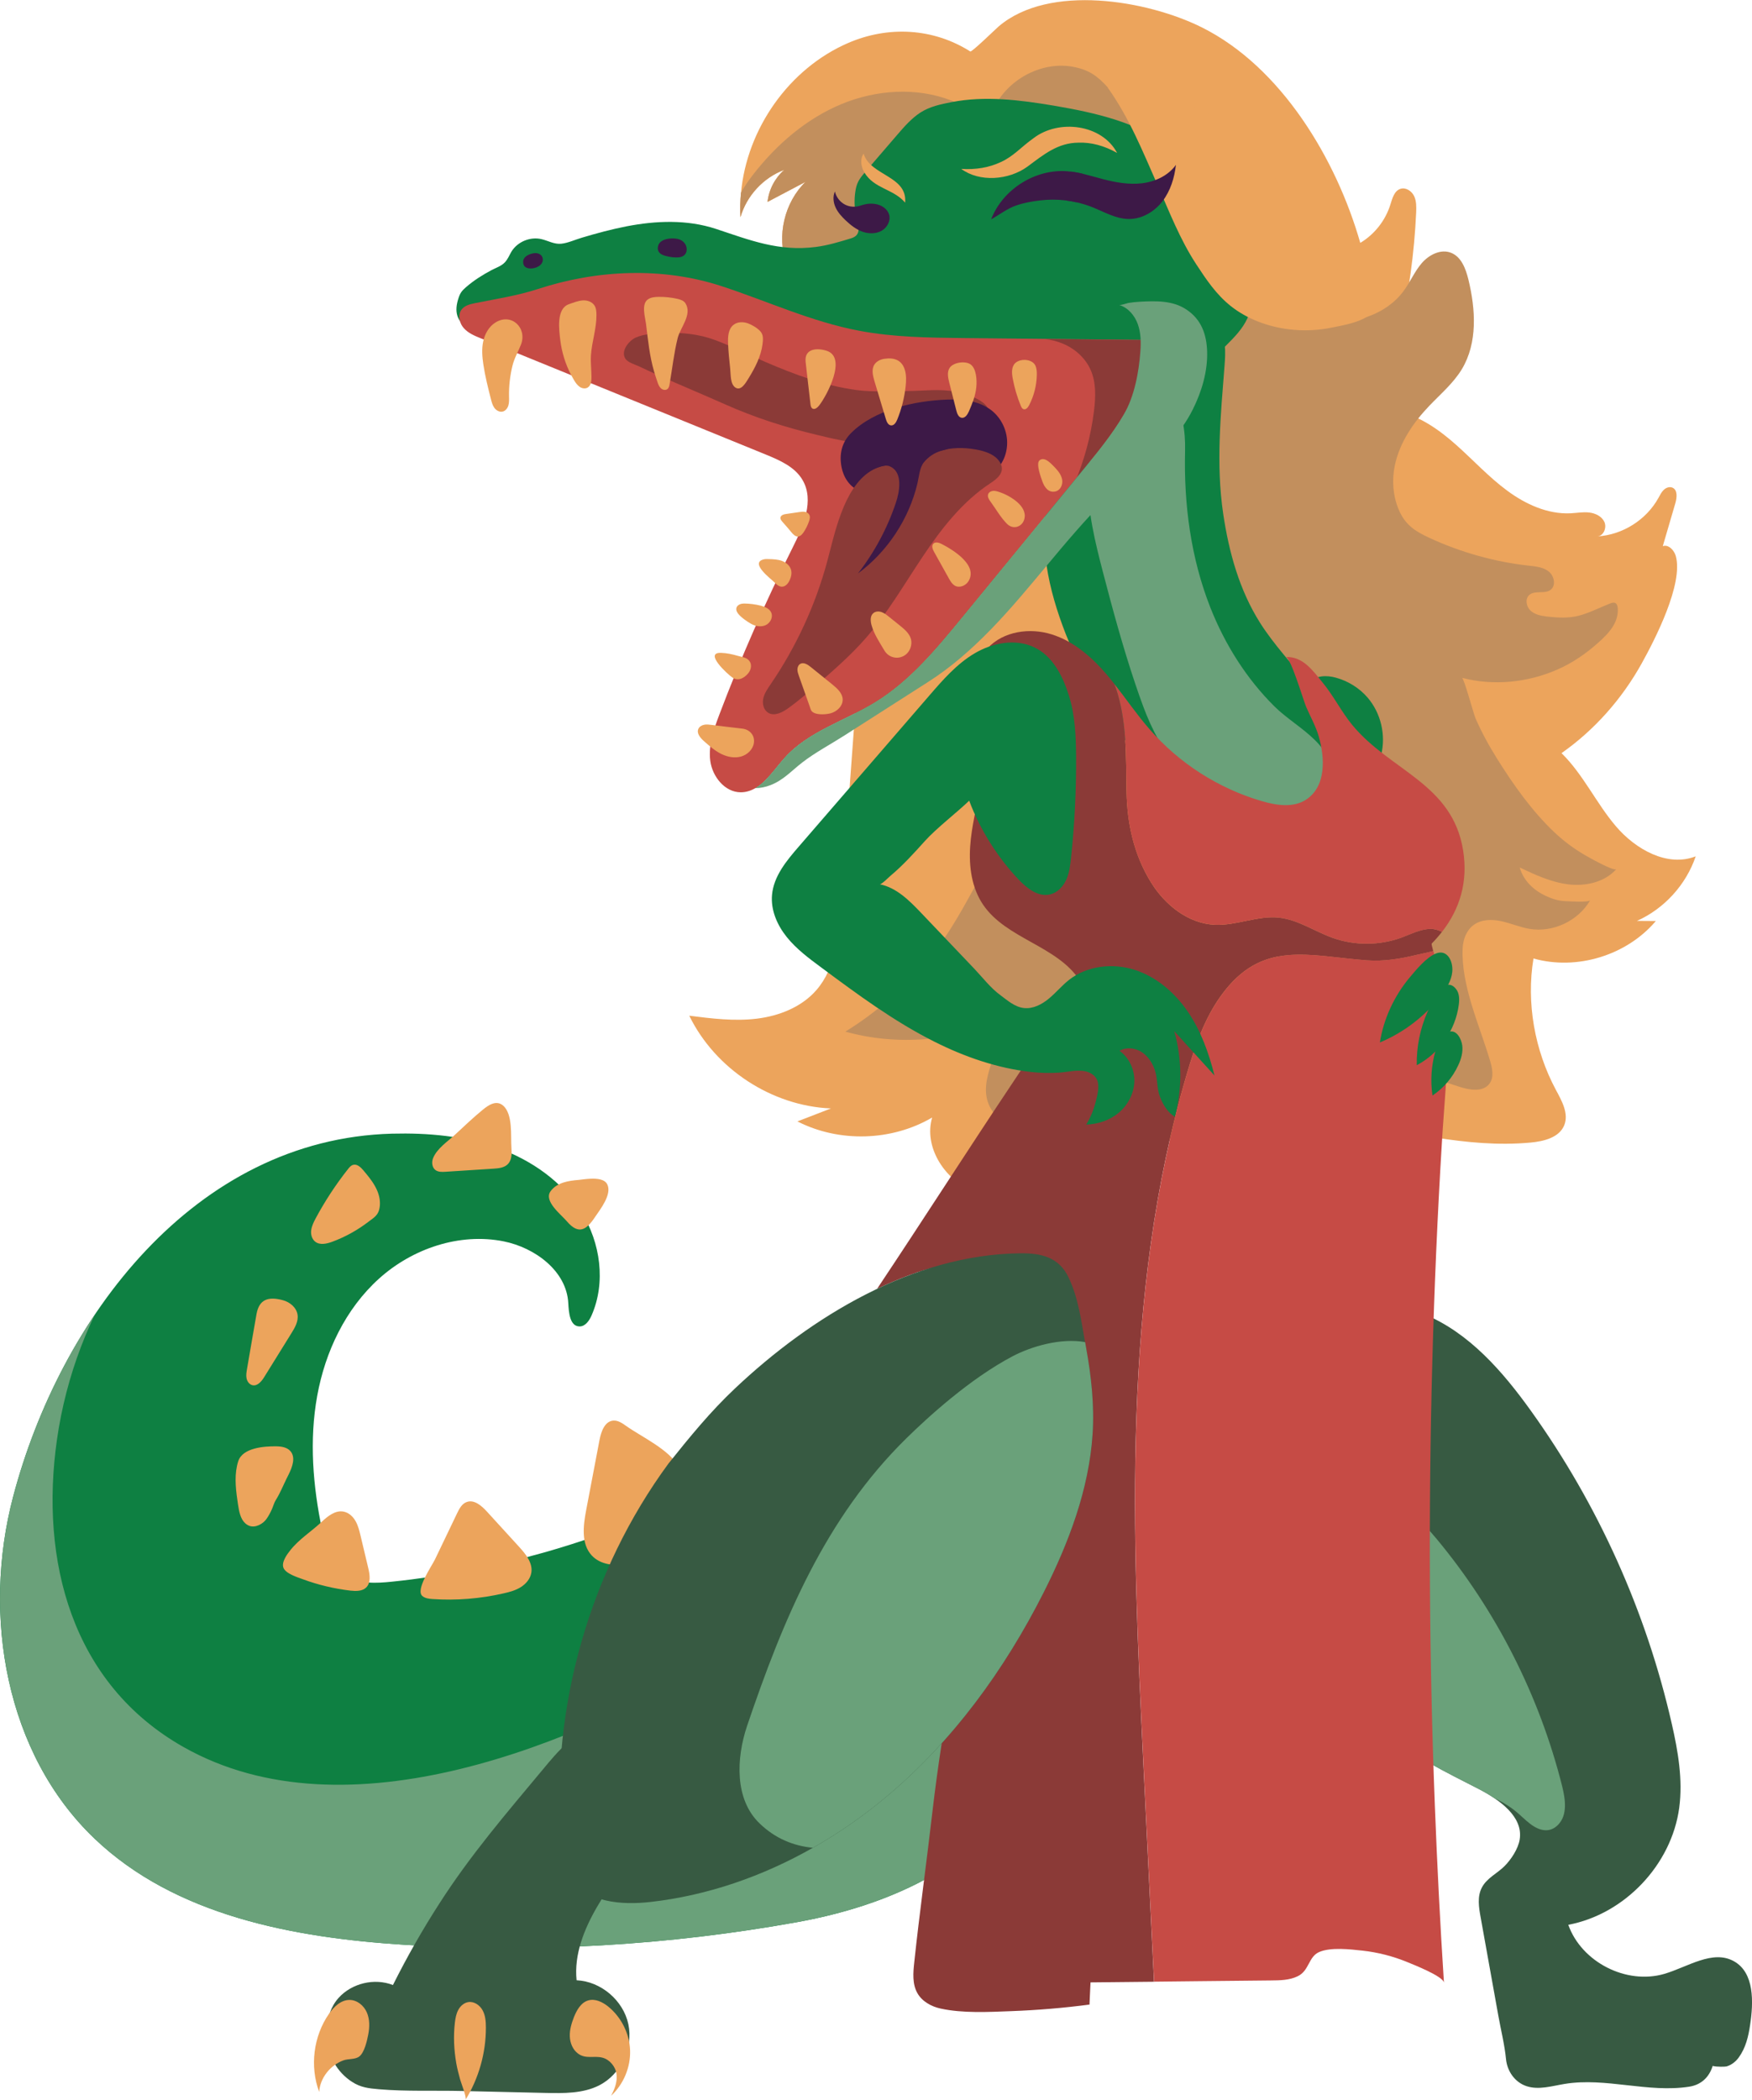 <?xml version="1.0" encoding="utf-8"?>
<!-- Generator: Adobe Illustrator 27.0.1, SVG Export Plug-In . SVG Version: 6.00 Build 0)  -->
<svg version="1.1" id="Layer_1" xmlns="http://www.w3.org/2000/svg" xmlns:xlink="http://www.w3.org/1999/xlink" x="0px" y="0px"
	 viewBox="0 0 271.8 325.59" style="enable-background:new 0 0 271.8 325.59;" xml:space="preserve">
<style type="text/css">
	.st0{fill:#0A2B17;}
	.st1{fill:#0E8042;}
	.st2{fill:#FFFFFF;}
	.st3{fill:#1A3826;}
	.st4{fill:#3D1947;}
	.st5{fill:#ECA45C;}
	.st6{fill:#D53D3D;}
	.st7{clip-path:url(#SVGID_00000130639748379125831310000016351951831956522911_);}
	.st8{fill:#802420;}
	.st9{fill:#8C5443;}
	.st10{fill:#3C1948;}
	.st11{fill:none;stroke:#3C1948;stroke-linecap:round;stroke-linejoin:round;stroke-miterlimit:10;}
	.st12{clip-path:url(#SVGID_00000017481128131304176140000000599238429831060898_);}
	.st13{fill:#802421;}
	.st14{opacity:0.29;fill:#92C9E0;}
	.st15{clip-path:url(#SVGID_00000036969373627936807710000017088397459281781142_);fill:#FFFFFF;}
	.st16{clip-path:url(#SVGID_00000036969373627936807710000017088397459281781142_);fill:#D9807E;}
	.st17{opacity:0.29;fill:#92C9E0;stroke:#FFFFFF;stroke-width:5;stroke-miterlimit:10;}
	.st18{opacity:0.29;fill:#92C9E0;stroke:#FFFFFF;stroke-miterlimit:10;}
	.st19{opacity:0.29;fill:#92C9E0;stroke:#FFFFFF;stroke-width:3;stroke-miterlimit:10;}
	.st20{fill:#934F3E;}
	.st21{clip-path:url(#SVGID_00000054947445108108124160000010603933106284737926_);fill:#41164A;}
	.st22{clip-path:url(#SVGID_00000127043482734625050050000017962440379182953141_);fill:#41164A;}
	.st23{clip-path:url(#SVGID_00000029733981782424568240000006079549835989998503_);fill:#FFFFFF;}
	.st24{clip-path:url(#SVGID_00000029733981782424568240000006079549835989998503_);fill:#41164A;}
	.st25{fill:#41164A;}
	.st26{clip-path:url(#SVGID_00000092438735127567701380000008069288338076249775_);fill:#FFFFFF;}
	.st27{clip-path:url(#SVGID_00000092438735127567701380000008069288338076249775_);fill:#E47D7A;}
	.st28{fill:none;}
	.st29{fill:#E09F9E;}
	.st30{fill:#CB8080;}
	.st31{clip-path:url(#SVGID_00000103230383178686032170000013517925961303316874_);fill:#E09F9E;}
	.st32{fill:#3C1947;}
	.st33{fill:#EAC5B1;}
	.st34{clip-path:url(#SVGID_00000049187666985540654900000008719049123934119072_);fill:#CB8080;}
	.st35{fill:#0B8043;}
	.st36{fill:#DBDBDA;}
	.st37{clip-path:url(#SVGID_00000037668316516090060630000002135239070522850981_);fill:#C2C1C1;}
	.st38{clip-path:url(#SVGID_00000088123412278849093130000007422088836480417967_);fill:#C2C1C1;}
	.st39{clip-path:url(#SVGID_00000074419269542692537690000006613255955418184368_);}
	.st40{fill:#C2C1C1;}
	.st41{clip-path:url(#SVGID_00000146497291227808826880000001194643639493491370_);fill:#C2C1C1;}
	.st42{clip-path:url(#SVGID_00000096025002703978837220000016648145180643105434_);fill:#C2C1C1;}
	.st43{clip-path:url(#SVGID_00000152952333914793414290000017712205490086931600_);fill:#0B8043;}
	.st44{clip-path:url(#SVGID_00000104690605328088555880000011195515557490287798_);fill:#0B8043;}
	.st45{fill:#A55933;}
	.st46{fill:#803C26;}
	.st47{fill:#C64B45;}
	.st48{fill:#8B3A37;}
	.st49{clip-path:url(#SVGID_00000177461189389845061490000010429953889625722281_);}
	.st50{clip-path:url(#SVGID_00000092415170394045763720000017225932516115836824_);}
	.st51{clip-path:url(#SVGID_00000159439146549672904790000008081470317989112713_);}
	.st52{clip-path:url(#SVGID_00000108267866158551883100000016734250139373880469_);}
	.st53{clip-path:url(#SVGID_00000126313358797387333600000005422371955279110530_);}
	.st54{clip-path:url(#SVGID_00000096031853338966570090000013294919254228743081_);}
	.st55{clip-path:url(#SVGID_00000151515267412141398320000017677837110942130353_);fill:#41164A;}
	.st56{clip-path:url(#SVGID_00000129912487762174288770000017426179519418288259_);fill:#41164A;}
	.st57{clip-path:url(#SVGID_00000026159769300283683030000006443079760501798828_);fill:#FFFFFF;}
	.st58{clip-path:url(#SVGID_00000026159769300283683030000006443079760501798828_);fill:#41164A;}
	.st59{clip-path:url(#SVGID_00000131363089699398757170000012250759493809514627_);fill:#FFFFFF;}
	.st60{clip-path:url(#SVGID_00000131363089699398757170000012250759493809514627_);fill:#E47D7A;}
	.st61{fill:#C28F5D;}
	.st62{fill:#375A42;}
	.st63{clip-path:url(#SVGID_00000023260210282687061880000001255327111227380122_);fill:#6AA17A;}
	.st64{clip-path:url(#SVGID_00000170239041577046883370000000436507094542223240_);fill:#6AA17A;}
	.st65{fill:#6AA17A;}
	.st66{clip-path:url(#SVGID_00000083788011151857136390000009693999933535216532_);fill:#3D1947;}
	.st67{clip-path:url(#SVGID_00000081636905178669335650000014989386159666237061_);fill:#8B3A37;}
	.st68{clip-path:url(#SVGID_00000100375432339041181270000016563194903725066393_);}
	.st69{clip-path:url(#SVGID_00000086649839661979838120000015378584977828716197_);fill:#FFFFFF;}
	.st70{clip-path:url(#SVGID_00000086649839661979838120000015378584977828716197_);fill:#D9807E;}
	.st71{clip-path:url(#SVGID_00000165196411452836018970000000981497928985537679_);fill:#41164A;}
	.st72{clip-path:url(#SVGID_00000000185411702327293120000007018758629261599625_);fill:#41164A;}
	.st73{clip-path:url(#SVGID_00000132081830783859557690000008783670420262790582_);fill:#FFFFFF;}
	.st74{clip-path:url(#SVGID_00000132081830783859557690000008783670420262790582_);fill:#41164A;}
	.st75{clip-path:url(#SVGID_00000161628088442371068860000001282176182960467870_);fill:#FFFFFF;}
	.st76{clip-path:url(#SVGID_00000161628088442371068860000001282176182960467870_);fill:#E47D7A;}
	.st77{fill:#D2687C;}
	.st78{clip-path:url(#SVGID_00000023989013656379331810000004404879129441826481_);fill:#C64B45;}
	.st79{fill:#D1544C;}
	.st80{clip-path:url(#SVGID_00000117654052303027483840000010140516537734759593_);}
	.st81{clip-path:url(#SVGID_00000137116948274327312900000015697541939234127030_);}
	.st82{fill:#DADAD9;}
	.st83{clip-path:url(#SVGID_00000075142136240228130090000008649592926210064768_);fill:#0E8042;}
	.st84{clip-path:url(#SVGID_00000075142136240228130090000008649592926210064768_);fill:#1A3826;}
	.st85{clip-path:url(#SVGID_00000003084651809935589480000001386683599844775341_);fill:#0E8042;}
	.st86{clip-path:url(#SVGID_00000003084651809935589480000001386683599844775341_);fill:#1A3826;}
	.st87{fill:none;stroke:#0E8042;stroke-linecap:round;stroke-linejoin:round;stroke-miterlimit:10;}
	.st88{clip-path:url(#SVGID_00000158009021323475228950000004442926306855365022_);}
	.st89{clip-path:url(#SVGID_00000107551675380655904700000015598823964061221253_);fill:#0E8042;}
	.st90{clip-path:url(#SVGID_00000116951008575305094190000006816023559006376834_);fill:#0E8042;}
	.st91{clip-path:url(#SVGID_00000116951008575305094190000006816023559006376834_);fill:#1A3826;}
	.st92{clip-path:url(#SVGID_00000109746556026810001020000003046346790885750972_);fill:#0E8042;}
	.st93{clip-path:url(#SVGID_00000109746556026810001020000003046346790885750972_);fill:#1A3826;}
	.st94{clip-path:url(#SVGID_00000150075695112110137960000002971713356917403832_);fill:#0E8042;}
	.st95{clip-path:url(#SVGID_00000150075695112110137960000002971713356917403832_);fill:#1A3826;}
	.st96{clip-path:url(#SVGID_00000134941179230518628050000000087017888310890420_);fill:#0E8042;}
	.st97{clip-path:url(#SVGID_00000134941179230518628050000000087017888310890420_);fill:#1A3826;}
	.st98{clip-path:url(#SVGID_00000087381298402143103560000004669248193189645242_);}
	.st99{clip-path:url(#SVGID_00000175290944696000866830000012542637305535632056_);fill:#0E8042;}
	.st100{clip-path:url(#SVGID_00000175290944696000866830000012542637305535632056_);fill:#1A3826;}
	.st101{clip-path:url(#SVGID_00000078038526941132365960000010592378013408955277_);}
	.st102{clip-path:url(#SVGID_00000091701820635663944870000015798949753704131515_);fill:#FFFFFF;}
	.st103{clip-path:url(#SVGID_00000091701820635663944870000015798949753704131515_);fill:#D9807E;}
	.st104{clip-path:url(#SVGID_00000071560913346772495280000017566799919748485549_);fill:#41164A;}
	.st105{clip-path:url(#SVGID_00000095339987638865891000000017273457460493498247_);fill:#41164A;}
	.st106{clip-path:url(#SVGID_00000074420317731650846080000010027841568500271508_);fill:#FFFFFF;}
	.st107{clip-path:url(#SVGID_00000074420317731650846080000010027841568500271508_);fill:#41164A;}
	.st108{clip-path:url(#SVGID_00000057829844638467569520000004229875597816247709_);fill:#FFFFFF;}
	.st109{clip-path:url(#SVGID_00000057829844638467569520000004229875597816247709_);fill:#E47D7A;}
	.st110{clip-path:url(#SVGID_00000054267486444238210160000006207136662931828642_);fill:#E09F9E;}
	.st111{clip-path:url(#SVGID_00000158741733683621258360000012833113931099103637_);fill:#CB8080;}
	.st112{clip-path:url(#SVGID_00000107585828647808650230000011854060303289235866_);fill:#C2C1C1;}
	.st113{clip-path:url(#SVGID_00000106138280081243108970000011791492694595623064_);fill:#C2C1C1;}
	.st114{clip-path:url(#SVGID_00000070108561818442122550000018426183844220400570_);}
	.st115{clip-path:url(#SVGID_00000137828107449274359190000010444461809657367694_);fill:#C2C1C1;}
	.st116{clip-path:url(#SVGID_00000067927173259462098440000011983785995671337867_);fill:#C2C1C1;}
	.st117{clip-path:url(#SVGID_00000133490506916508800140000015229564709811695794_);fill:#0B8043;}
	.st118{clip-path:url(#SVGID_00000133526108834540735050000001436367733560647810_);fill:#0B8043;}
	.st119{clip-path:url(#SVGID_00000030476574469330231830000012143206000858810541_);}
	.st120{clip-path:url(#SVGID_00000012471476494246323840000005959024726759022512_);}
	.st121{clip-path:url(#SVGID_00000122693320471813805810000007559835208326049435_);}
	.st122{clip-path:url(#SVGID_00000088841816919018407390000006434276834498354826_);}
	.st123{clip-path:url(#SVGID_00000063603471982045666120000018261158854505014437_);}
	.st124{clip-path:url(#SVGID_00000118371280951617396890000010565213312986202768_);}
	.st125{clip-path:url(#SVGID_00000089576582343382921420000014497091640138178196_);fill:#0E8042;}
	.st126{clip-path:url(#SVGID_00000089576582343382921420000014497091640138178196_);fill:#1A3826;}
	.st127{clip-path:url(#SVGID_00000049212843534063460430000013066208005457228217_);}
	.st128{clip-path:url(#SVGID_00000147905517386073384150000007324643128102062228_);fill:#FFFFFF;}
	.st129{clip-path:url(#SVGID_00000147905517386073384150000007324643128102062228_);fill:#D9807E;}
	.st130{clip-path:url(#SVGID_00000142134702280364886310000010994945532759623555_);fill:#41164A;}
	.st131{clip-path:url(#SVGID_00000166659880105930978160000016853536256248422290_);fill:#41164A;}
	.st132{clip-path:url(#SVGID_00000047046978985984408330000004712379523257702330_);fill:#FFFFFF;}
	.st133{clip-path:url(#SVGID_00000047046978985984408330000004712379523257702330_);fill:#41164A;}
	.st134{clip-path:url(#SVGID_00000028298964139108083750000011125698375782663322_);fill:#FFFFFF;}
	.st135{clip-path:url(#SVGID_00000028298964139108083750000011125698375782663322_);fill:#E47D7A;}
	.st136{clip-path:url(#SVGID_00000170239629215320403910000001622104991553972146_);fill:#C64B45;}
	.st137{clip-path:url(#SVGID_00000018916905378537035130000013804062759419860368_);}
	.st138{clip-path:url(#SVGID_00000064322156301280902690000014506944418771668627_);}
	.st139{clip-path:url(#SVGID_00000133504812769298512210000005515220313557737109_);fill:#0E8042;}
	.st140{clip-path:url(#SVGID_00000133504812769298512210000005515220313557737109_);fill:#1A3826;}
	.st141{clip-path:url(#SVGID_00000175289695690643428990000008123566297399019701_);fill:#0E8042;}
	.st142{clip-path:url(#SVGID_00000175289695690643428990000008123566297399019701_);fill:#1A3826;}
	.st143{clip-path:url(#SVGID_00000160879031174088937030000009742265599965825929_);fill:#0E8042;}
	.st144{clip-path:url(#SVGID_00000160879031174088937030000009742265599965825929_);fill:#1A3826;}
	.st145{clip-path:url(#SVGID_00000036211952312503295670000005803144143981212598_);}
	.st146{clip-path:url(#SVGID_00000168800067292905359500000014956972747543566505_);}
	.st147{clip-path:url(#SVGID_00000119828761258758565540000016652630646192993722_);}
	.st148{clip-path:url(#SVGID_00000011720520439894119440000011897834240959315108_);}
	.st149{clip-path:url(#SVGID_00000042729648177570820350000009278685596012388274_);}
	.st150{clip-path:url(#SVGID_00000157297075398362236990000015522554573760641178_);}
	.st151{clip-path:url(#SVGID_00000122683011569792489510000010288074637765254324_);fill:#FFFFFF;}
	.st152{clip-path:url(#SVGID_00000122683011569792489510000010288074637765254324_);fill:#8B3A37;}
	.st153{fill:#DF9E9E;}
	.st154{fill:#C98080;}
	.st155{fill:#DFD5E2;}
	.st156{clip-path:url(#SVGID_00000005974779913300335040000005586175694458506372_);fill:#DF9E9E;}
	.st157{fill:#E9C4B0;}
	.st158{clip-path:url(#SVGID_00000132808031645920706850000015632792450799068087_);fill:#C98080;}
	.st159{clip-path:url(#SVGID_00000043435367359087918660000001767481682212731521_);fill:#C1C0C0;}
	.st160{clip-path:url(#SVGID_00000133520294120772088460000017939463744707282106_);fill:#C1C0C0;}
	.st161{clip-path:url(#SVGID_00000097493765616715477720000015038824521706535096_);}
	.st162{fill:#C1C0C0;}
	.st163{clip-path:url(#SVGID_00000047741282498217053050000007686637277178468754_);fill:#C1C0C0;}
	.st164{clip-path:url(#SVGID_00000052073104005558924750000018114920077791436986_);fill:#C1C0C0;}
	.st165{clip-path:url(#SVGID_00000137822113157401053410000006368400613253627820_);fill:#0E8042;}
	.st166{clip-path:url(#SVGID_00000017488536993679166010000007785525983367314336_);fill:#0E8042;}
	.st167{fill:#7F2420;}
	.st168{clip-path:url(#SVGID_00000078726760607810900700000012840752481189617034_);fill:#FFFFFF;}
	.st169{clip-path:url(#SVGID_00000078726760607810900700000012840752481189617034_);fill:#D8807E;}
	.st170{fill:#7F2421;}
	.st171{clip-path:url(#SVGID_00000084508361423707454250000007844555782717575602_);fill:#ECA45C;}
	.st172{clip-path:url(#SVGID_00000164489552063775178010000017224605383134067855_);fill:#0E8042;}
	.st173{clip-path:url(#SVGID_00000164489552063775178010000017224605383134067855_);fill:#1A3826;}
	.st174{clip-path:url(#SVGID_00000146471219369355531040000015394272068821055934_);fill:#0E8042;}
	.st175{clip-path:url(#SVGID_00000146471219369355531040000015394272068821055934_);fill:#1A3826;}
	.st176{clip-path:url(#SVGID_00000089574693595017820590000013237184838420864676_);fill:#0E8042;}
	.st177{clip-path:url(#SVGID_00000089574693595017820590000013237184838420864676_);fill:#1A3826;}
	.st178{clip-path:url(#SVGID_00000015336687573500923730000004066207392814080952_);fill:#0E8042;}
	.st179{clip-path:url(#SVGID_00000015336687573500923730000004066207392814080952_);fill:#1A3826;}
	.st180{clip-path:url(#SVGID_00000024713080959158456240000003577214994891106208_);fill:#0E8042;}
	.st181{clip-path:url(#SVGID_00000024713080959158456240000003577214994891106208_);fill:#1A3826;}
	.st182{clip-path:url(#SVGID_00000086662437159930947480000005797808415950935966_);fill:#0E8042;}
	.st183{clip-path:url(#SVGID_00000086662437159930947480000005797808415950935966_);fill:#1A3826;}
	.st184{clip-path:url(#SVGID_00000137125261550572415970000018095776546067319711_);fill:#0E8042;}
	.st185{clip-path:url(#SVGID_00000137125261550572415970000018095776546067319711_);fill:#1A3826;}
	.st186{clip-path:url(#SVGID_00000150066769494083376050000014138813143403810206_);fill:#0E8042;}
	.st187{clip-path:url(#SVGID_00000150066769494083376050000014138813143403810206_);fill:#1A3826;}
	.st188{clip-path:url(#SVGID_00000103958152365355691320000008479734910467248522_);fill:#0E8042;}
	.st189{clip-path:url(#SVGID_00000103958152365355691320000008479734910467248522_);fill:#1A3826;}
	.st190{clip-path:url(#SVGID_00000173844607759064348370000016423773830241478546_);fill:#0E8042;}
	.st191{clip-path:url(#SVGID_00000173844607759064348370000016423773830241478546_);fill:#1A3826;}
	.st192{clip-path:url(#SVGID_00000057133645823460844090000018306899193997848970_);fill:#0E8042;}
	.st193{clip-path:url(#SVGID_00000057133645823460844090000018306899193997848970_);fill:#1A3826;}
	.st194{clip-path:url(#SVGID_00000049938191991858962410000015143945839100619659_);fill:#0E8042;}
	.st195{clip-path:url(#SVGID_00000049938191991858962410000015143945839100619659_);fill:#1A3826;}
	.st196{clip-path:url(#SVGID_00000129204331261307962180000001573502864630825406_);fill:#0E8042;}
	.st197{clip-path:url(#SVGID_00000129204331261307962180000001573502864630825406_);fill:#1A3826;}
	.st198{clip-path:url(#SVGID_00000048499633140165235960000004489643594764606115_);}
	.st199{clip-path:url(#SVGID_00000143576744140433763710000007256725448886103965_);fill:#FFFFFF;}
	.st200{clip-path:url(#SVGID_00000143576744140433763710000007256725448886103965_);fill:#D9807E;}
	.st201{clip-path:url(#SVGID_00000057130325026266216640000016882228350158755979_);fill:#41164A;}
	.st202{clip-path:url(#SVGID_00000125569220243806153670000013495492676634077348_);fill:#41164A;}
	.st203{clip-path:url(#SVGID_00000065775758787709907080000000547411135241753776_);fill:#FFFFFF;}
	.st204{clip-path:url(#SVGID_00000065775758787709907080000000547411135241753776_);fill:#41164A;}
	.st205{clip-path:url(#SVGID_00000155139836024438184490000011316522682338109099_);fill:#FFFFFF;}
	.st206{clip-path:url(#SVGID_00000155139836024438184490000011316522682338109099_);fill:#E47D7A;}
	.st207{clip-path:url(#SVGID_00000063616621422582304950000011208738470017969060_);fill:#C64B45;}
	.st208{clip-path:url(#SVGID_00000074440361503447775440000006661768585955881091_);}
	.st209{clip-path:url(#SVGID_00000116954218266825245980000007600871843531719854_);}
	.st210{clip-path:url(#SVGID_00000117677944842878791590000011991249798489892030_);fill:#6AA17A;}
	.st211{clip-path:url(#SVGID_00000018926513397564388220000011710214736441865380_);fill:#6AA17A;}
	.st212{clip-path:url(#SVGID_00000048485589342947816800000015180337416632059025_);fill:#3D1947;}
	.st213{clip-path:url(#SVGID_00000106145313158352483740000005797597075893609883_);fill:#8B3A37;}
	.st214{clip-path:url(#SVGID_00000059300041843807132840000017238098802425773723_);}
	.st215{clip-path:url(#SVGID_00000114044895906381250380000009838586484286368903_);}
	.st216{clip-path:url(#SVGID_00000160899943563172394140000006708030681400778390_);}
	.st217{clip-path:url(#SVGID_00000011014070143249937240000006313589196481940913_);}
	.st218{clip-path:url(#SVGID_00000155139407302574158000000014863440818355227043_);}
	.st219{clip-path:url(#SVGID_00000108280368818720149390000017904130600239338384_);}
	.st220{clip-path:url(#SVGID_00000085224428385796789250000006507241115111649955_);fill:#FFFFFF;}
	.st221{clip-path:url(#SVGID_00000085224428385796789250000006507241115111649955_);fill:#8B3A37;}
	.st222{clip-path:url(#SVGID_00000166660592853564287490000013652984008449765257_);fill:#DF9E9E;}
	.st223{clip-path:url(#SVGID_00000089572144974474515400000009961930883672296888_);fill:#C98080;}
	.st224{clip-path:url(#SVGID_00000042009903942875901680000012048210091298930081_);fill:#C1C0C0;}
	.st225{clip-path:url(#SVGID_00000027568510469189272770000005259073227752595618_);fill:#C1C0C0;}
	.st226{clip-path:url(#SVGID_00000011738819241285863960000015911282361561639579_);}
	.st227{clip-path:url(#SVGID_00000119829395899598170820000010980042117471454610_);fill:#C1C0C0;}
	.st228{clip-path:url(#SVGID_00000128461014190932044050000000488257411051500195_);fill:#C1C0C0;}
	.st229{clip-path:url(#SVGID_00000033332418104529645440000005513373016892092345_);fill:#0E8042;}
	.st230{clip-path:url(#SVGID_00000003822757928551597050000004067101075550284956_);fill:#0E8042;}
	.st231{clip-path:url(#SVGID_00000085933045585252634840000001446103447138838656_);fill:#FFFFFF;}
	.st232{clip-path:url(#SVGID_00000085933045585252634840000001446103447138838656_);fill:#D8807E;}
	.st233{clip-path:url(#SVGID_00000009571836594510882170000018034626618207996296_);fill:#ECA45C;}
</style>
<g>
	<path class="st5" d="M253.95,142.79c0.98,0.01,1.95,0.01,2.93,0.02c-4.52,5.33-12.25,7.7-18.98,5.81
		c-1.14,6.86,0.18,14.22,3.47,20.36c0.92,1.71,2.04,3.69,1.3,5.5c-0.78,1.91-3.16,2.49-5.21,2.68c-10.06,0.93-19.52-1.92-29.35-3.18
		c-10.6-1.37-21.57,0.19-31.32,4.6c-4.22,1.91-8.23,4.33-12.62,5.85c-4.39,1.52-9.35,2.05-13.58,0.12
		c-4.22-1.92-7.28-6.82-5.98-11.27c-6.27,3.67-14.42,3.91-20.9,0.6c1.73-0.67,3.47-1.34,5.2-2.01c-9.18-0.38-17.95-6.12-21.98-14.38
		c3.47,0.44,6.99,0.88,10.47,0.46c3.48-0.42,6.97-1.8,9.26-4.44c2.99-3.44,3.45-8.34,3.79-12.88c1.1-15.15,2.22-30.3,3.33-45.45
		c1.22-16.66-4.41-33.33-10.01-49.26c-0.6-1.68-1.18-3.35-1.77-5.01c-1.52-4.33-0.31-9.5,2.98-12.71c-1.97,1.04-3.94,2.07-5.9,3.11
		c0.21-1.91,1.16-3.72,2.6-4.97c-3.25,1.21-5.84,4.01-6.8,7.34c-0.07-1.27-0.04-2.52,0.08-3.78c0.91-9.93,7.44-19.27,16.63-23.24
		c6.23-2.69,13.2-2.31,18.94,1.32c0.22,0.14,3.99-3.53,4.41-3.89c7.85-6.68,23.08-4.03,31.46,0.13
		c12.37,6.14,20.92,20.46,24.63,33.44c2.21-1.32,3.91-3.48,4.67-5.94c0.3-0.96,0.61-2.14,1.57-2.44c0.83-0.26,1.74,0.34,2.11,1.12
		c0.38,0.79,0.35,1.69,0.32,2.56c-0.29,6.36-1.17,12.7-2.62,18.9c1.31-1.2,1.77-2.97,2.47-4.58c0.14-0.33,0.33-0.7,0.68-0.77
		c0.31-0.06,0.63,0.18,0.76,0.46c0.14,0.29,0.13,0.63,0.13,0.95c-0.09,2.87-0.78,5.51-1.71,8.2c-0.88,2.55-1.43,5.13-2.65,7.61
		c3.47,0.78,6.45,2.86,9.11,5.22c2.66,2.36,5.08,5.01,7.94,7.12c2.85,2.11,6.29,3.69,9.85,3.52c0.96-0.05,1.93-0.23,2.89-0.12
		c0.96,0.11,1.95,0.59,2.35,1.46c0.4,0.88-0.11,2.15-1.07,2.24c3.89-0.23,7.58-2.56,9.46-5.97c0.24-0.43,0.46-0.9,0.82-1.24
		c0.36-0.35,0.91-0.54,1.36-0.34c0.81,0.36,0.69,1.52,0.45,2.37c-0.65,2.24-1.31,4.47-1.96,6.7c0.87-0.33,1.77,0.63,2.02,1.53
		c1.2,4.35-3.26,13-5.32,16.7c-3.05,5.47-7.29,10.27-12.41,13.86c3.37,3.3,5.37,7.74,8.43,11.33c3.05,3.59,8,6.39,12.39,4.67
		C261.58,137.17,258.19,140.9,253.95,142.79z"/>
	<path class="st61" d="M166.43,10.35c-5.48-0.99-11.4,2.74-12.87,8.1c-0.18,0.66-0.3,1.36-0.12,2.01c0.39,1.44,1.98,2.15,3.42,2.56
		c5.24,1.51,10.85,1.71,16.19,0.6c2.57-0.54,2.93-1.41,2.46-3.96c-0.39-2.1-2.24-4.5-3.65-6.1
		C170.22,11.73,168.86,10.8,166.43,10.35z"/>
	<path class="st61" d="M151.3,23.63l-2.63,3.74c-3.62,7.73-10.52,13.87-18.37,17.19c-2.05,0.87-4.27,1.55-6.5,1.36
		c-0.01,0-0.02,0-0.04-0.01c-0.6-1.68-1.18-3.35-1.77-5.01c-1.52-4.33-0.31-9.5,2.98-12.71c-1.97,1.04-3.94,2.07-5.9,3.11
		c0.21-1.91,1.16-3.72,2.6-4.97c-3.25,1.21-5.84,4.01-6.8,7.34c-0.07-1.27-0.04-2.52,0.08-3.78c0.57-1.04,1.27-2.02,1.99-2.95
		c3.61-4.61,8.18-8.54,13.58-10.79c5.4-2.24,11.66-2.67,17.1-0.55c1.68,0.65,3.35,1.6,4.26,3.15
		C152.81,20.29,152.72,22.52,151.3,23.63z"/>
	<path class="st61" d="M207.83,49.88c0.73-0.02,1.46-0.09,2.18-0.22c3.01-0.52,5.9-2.06,7.72-4.51c1.03-1.39,1.7-3.02,2.82-4.33
		c1.13-1.31,2.96-2.26,4.57-1.62c1.59,0.63,2.27,2.47,2.68,4.13c1.13,4.64,1.45,9.82-1.01,13.91c-1.31,2.17-3.29,3.84-5.04,5.67
		c-2.5,2.61-4.62,5.72-5.36,9.25c-0.47,2.23-0.31,4.64,0.56,6.76c0.99,2.4,2.49,3.41,4.76,4.46c4.88,2.26,10.13,3.74,15.47,4.33
		c1.09,0.12,2.25,0.23,3.1,0.92c0.85,0.68,1.14,2.18,0.27,2.83c-0.92,0.69-2.42,0.03-3.29,0.78c-0.68,0.59-0.5,1.78,0.15,2.41
		c0.65,0.63,1.6,0.83,2.49,0.94c1.59,0.19,3.47,0.3,5.03-0.12c1.64-0.43,3.26-1.27,4.84-1.89c0.27-0.11,0.58-0.21,0.84-0.07
		c0.25,0.14,0.33,0.47,0.36,0.76c0.19,2.31-1.49,4.02-3.08,5.43c-1.9,1.69-3.96,3.1-6.29,4.12c-4.61,2.02-9.9,2.56-14.79,1.28
		c0.32,0.08,1.79,5.57,2.1,6.29c0.96,2.19,2.11,4.29,3.38,6.31c2.53,4.04,5.4,8.09,8.87,11.37c1.41,1.33,2.98,2.5,4.65,3.48
		c0.49,0.28,4.57,2.62,4.94,2.21c-1.78,2.02-4.72,2.68-7.39,2.37c-2.67-0.31-5.16-1.47-7.6-2.62c0.62,2.09,2.17,3.54,4.1,4.43
		c1.02,0.47,1.88,0.74,3.02,0.79c0.48,0.02,3.6,0.23,3.82-0.15c-1.84,3.21-5.8,5.07-9.45,4.44c-1.47-0.25-2.86-0.86-4.32-1.18
		c-1.46-0.32-3.11-0.31-4.31,0.58c-1.11,0.81-1.65,2.24-1.71,3.61c-0.26,5.75,2.6,11.91,4.22,17.33c0.37,1.22,0.7,2.65-0.06,3.67
		c-1.01,1.35-3.09,0.99-4.7,0.47c-9.34-3-19.05-6.84-24.92-14.69c-3.46-4.63-5.28-10.25-7.03-15.75
		c-8.02-25.19-16.14-50.98-15.32-77.4c0.08-2.7,0.55-5.69,2.8-7.46c2.7-2.11,5.74-4.92,8.93-6.23c3.13-1.29,7.22,0.92,10.15,1.85
		C203.19,49.54,205.52,49.95,207.83,49.88z"/>
	<g>
		<defs>
			<path id="SVGID_00000083787558758224285120000000511163917937165205_" d="M121.99,40.9c-1.52-4.33-0.31-9.5,2.98-12.71
				c-1.97,1.04-3.93,2.07-5.9,3.11c0.21-1.9,1.16-3.71,2.6-4.97c-3.24,1.21-5.84,4.01-6.8,7.34c-0.63-11.26,6.36-22.55,16.71-27.02
				c6.23-2.69,13.2-2.31,18.95,1.32c0.22,0.14,3.99-3.53,4.41-3.89c7.85-6.68,23.08-4.04,31.46,0.12
				c12.37,6.14,20.92,20.46,24.62,33.44c2.21-1.32,3.91-3.48,4.68-5.94c0.3-0.97,0.61-2.14,1.57-2.45c0.83-0.26,1.73,0.34,2.11,1.12
				c0.38,0.78,0.35,1.69,0.31,2.56c-0.29,6.36-1.17,12.7-2.61,18.9c1.31-1.2,1.77-2.97,2.46-4.58c0.14-0.33,0.33-0.7,0.69-0.77
				c0.31-0.06,0.63,0.17,0.76,0.46s0.13,0.62,0.12,0.94c-0.09,2.87-0.78,5.52-1.71,8.21c-0.88,2.55-1.43,5.12-2.65,7.61
				c3.47,0.78,6.46,2.86,9.11,5.22s5.08,5,7.93,7.12c2.86,2.11,6.29,3.7,9.85,3.52c0.97-0.05,1.93-0.23,2.89-0.11
				c0.96,0.11,1.95,0.59,2.35,1.47s-0.11,2.14-1.07,2.24c3.88-0.23,7.58-2.57,9.46-5.97c0.24-0.43,0.46-0.89,0.82-1.24
				c0.36-0.34,0.91-0.54,1.36-0.34c0.81,0.36,0.69,1.53,0.44,2.37c-0.65,2.23-1.31,4.46-1.96,6.69c0.87-0.33,1.78,0.63,2.02,1.53
				c1.2,4.35-3.26,13-5.32,16.7c-3.04,5.46-7.29,10.26-12.41,13.86c3.37,3.3,5.37,7.74,8.43,11.33s8,6.39,12.39,4.67
				c-1.46,4.41-4.85,8.14-9.09,10.03c0.97,0.01,1.95,0.02,2.92,0.02c-4.52,5.33-12.25,7.7-18.98,5.8
				c-1.14,6.86,0.17,14.23,3.46,20.36c0.92,1.72,2.04,3.69,1.3,5.5c-0.78,1.9-3.16,2.48-5.21,2.67
				c-10.06,0.94-19.52-1.91-29.35-3.18c-10.59-1.36-21.57,0.19-31.31,4.6c-4.23,1.91-8.23,4.34-12.62,5.85
				c-4.39,1.51-9.36,2.04-13.58,0.12c-4.22-1.92-7.28-6.82-5.98-11.28c-6.27,3.68-14.43,3.91-20.9,0.61
				c1.73-0.67,3.47-1.34,5.2-2.01c-9.18-0.39-17.95-6.12-21.98-14.38c3.48,0.44,6.99,0.88,10.47,0.46c3.48-0.42,6.97-1.79,9.26-4.44
				c2.98-3.45,3.45-8.33,3.78-12.88c1.11-15.15,2.22-30.3,3.33-45.45C135.12,76.75,128.1,58.33,121.99,40.9z"/>
		</defs>
		<clipPath id="SVGID_00000096755771441324316160000002572248378572565897_">
			<use xlink:href="#SVGID_00000083787558758224285120000000511163917937165205_"  style="overflow:visible;"/>
		</clipPath>
	</g>
	<path class="st62" d="M229.46,277.42c3.18,1.66,6.87,4.26,6.3,7.8c-0.23,1.45-1.33,3.11-2.36,4.14c-1.14,1.14-2.74,1.84-3.51,3.32
		c-0.73,1.39-0.47,3.06-0.19,4.6c0.91,5.08,1.83,10.15,2.74,15.23c0.4,2.24,0.98,4.53,1.2,6.78c0.18,1.85,1.36,3.58,3.18,4.18
		c1.9,0.63,3.96-0.03,5.93-0.35c6.38-1.04,12.93,1.43,19.32,0.43c1.84-0.29,3.08-1.45,3.63-3.22c0.6,0.18,2,0.13,2.16,0.08
		c0.78-0.24,1.43-0.75,1.9-1.41c1.07-1.49,1.47-3.19,1.74-4.98c0.55-3.6,0.68-8.13-2.49-9.91c-3.31-1.86-7.17,0.88-10.81,1.95
		c-5.9,1.72-12.84-1.82-14.9-7.61c8.75-1.65,16.02-9.32,17.21-18.14c0.58-4.35-0.18-8.77-1.16-13.05
		c-3.97-17.41-11.44-34.01-21.85-48.51c-4.39-6.12-9.57-12.08-16.52-14.96c-6.95-2.89-16.05-1.81-20.52,4.25
		c-1.71,2.31-2.61,5.12-3.26,7.92c-2.15,9.35-1.43,19.26,1.65,28.32c3.33,9.81,9.22,16.62,16.23,23.93
		C219.18,272.49,224.18,274.67,229.46,277.42z"/>
	<path class="st1" d="M101.58,234.66c-1.9,0.77-3.79,1.55-5.72,2.28c-3.78,1.43-7.63,2.7-11.52,3.8c-7.71,2.18-15.6,3.69-23.56,4.51
		c-2.42,0.25-5.05,0.39-7.08-0.94c-2.3-1.5-3.16-4.4-3.73-7.08c-1.43-6.83-2.01-13.92-0.76-20.79c1.24-6.87,4.41-13.51,9.59-18.18
		s12.5-7.15,19.34-5.78c4.87,0.98,9.75,4.59,10.02,9.56c0.08,1.49,0.24,3.6,1.73,3.63c0.91,0.02,1.54-0.9,1.9-1.74
		c2.22-5.09,1.37-11.23-1.57-15.95c-2.93-4.72-7.74-8.09-12.97-9.97c-5.23-1.88-10.87-2.37-16.42-2.23
		C30.08,176.6,9.3,204.52,2.04,232.06c-4.86,18.43-1.17,39.86,12.62,53.02c12.52,11.95,30.83,15.37,48.1,16.47
		c20.34,1.29,40.84,0.11,60.9-3.51c16.06-2.9,31.96-10.44,38.23-26.62c4.42-11.41,2.22-25.45-6.46-34.07
		c-6.55-6.51-16.05-9.5-25.28-9.41c-6,0.06-11.95,1.13-17.71,2.77C108.7,231.78,105.14,233.21,101.58,234.66z"/>
	<g>
		<defs>
			<path id="SVGID_00000111159083198592542240000016679365890274744727_" d="M101.58,234.66c-1.9,0.77-3.79,1.55-5.72,2.28
				c-3.78,1.43-7.63,2.7-11.52,3.8c-7.71,2.18-15.6,3.69-23.56,4.51c-2.42,0.25-5.05,0.39-7.08-0.94c-2.3-1.5-3.16-4.4-3.73-7.08
				c-1.43-6.83-2.01-13.92-0.76-20.79c1.24-6.87,4.41-13.51,9.59-18.18s12.5-7.15,19.34-5.78c4.87,0.98,9.75,4.59,10.02,9.56
				c0.08,1.49,0.24,3.6,1.73,3.63c0.91,0.02,1.54-0.9,1.9-1.74c2.22-5.09,1.37-11.23-1.57-15.95c-2.93-4.72-7.74-8.09-12.97-9.97
				c-5.23-1.88-10.87-2.37-16.42-2.23C30.08,176.6,9.3,204.52,2.04,232.06c-4.86,18.43-1.17,39.86,12.62,53.02
				c12.52,11.95,30.83,15.37,48.1,16.47c20.34,1.29,40.84,0.11,60.9-3.51c16.06-2.9,31.96-10.44,38.23-26.62
				c4.42-11.41,2.22-25.45-6.46-34.07c-6.55-6.51-16.05-9.5-25.28-9.41c-6,0.06-11.95,1.13-17.71,2.77
				C108.7,231.78,105.14,233.21,101.58,234.66z"/>
		</defs>
		<clipPath id="SVGID_00000046308354025151548060000012994342886488275629_">
			<use xlink:href="#SVGID_00000111159083198592542240000016679365890274744727_"  style="overflow:visible;"/>
		</clipPath>
		<path style="clip-path:url(#SVGID_00000046308354025151548060000012994342886488275629_);fill:#6AA17A;" d="M28.44,270.87
			c-17.32-9.81-22.29-28.89-19.6-47.67c1.41-9.82,5-19.34,10.58-27.55c-3.37-0.95-7.06,0.54-9.59,2.96
			c-2.53,2.42-4.11,5.65-5.54,8.84c-2.17,4.86-3.52,10.42-6.01,15.05c-2.48,4.61-5.06,8.67-6.53,13.79
			c-2.69,9.3-2.97,19.1-3.23,28.78c-0.24,9.09-0.34,18.75,4.4,26.51c3.84,6.28,10.46,10.47,17.44,12.76
			c6.99,2.3,14.41,2.89,21.75,3.39c7.19,0.49,14.51,1,21.71,0.32c10.44-0.99,19.76-2.64,30.31-2.55c10.57,0.09,21.15,0,31.7-0.59
			c12.37-0.68,25.06-1.93,36.09-7.55c11.03-5.62,20.16-16.58,20.19-28.96c0.03-12.59-10.45-24.35-22.96-25.76
			c-13.14-1.48-25.03,6.98-36.37,13.8C89.37,270.54,53.72,285.19,28.44,270.87z"/>
	</g>
	<path class="st5" d="M97.08,221.06c-0.58-0.41-1.22-0.84-1.93-0.79c-1.34,0.1-1.9,1.72-2.15,3.04c-0.69,3.61-1.37,7.22-2.06,10.83
		c-0.46,2.41-0.81,5.23,0.85,7.03c1.33,1.45,3.56,1.7,5.5,1.32c3.12-0.61,5.93-2.67,7.45-5.46c1.41-2.58,2.03-6.75,0.61-9.48
		C103.91,224.77,99.53,222.81,97.08,221.06z"/>
	<path class="st61" d="M131.15,159.96c8.02,2.23,16.83,1.52,24.4-1.95c0,4.68-4.08,9.37-2.01,13.56c0.98,1.99,3.2,3.17,5.41,3.34
		s4.41-0.53,6.4-1.51c8.96-4.44,14.27-15.25,12.3-25.05c-1.59-7.92-9.02-16.89-17.54-17.74c-4.02-0.4-6.24,2.11-8.05,5.38
		c-2.46,4.43-4.66,8.73-7.93,12.65C140.44,153.08,136.05,156.93,131.15,159.96z"/>
	<path class="st5" d="M70.91,234.65c0.34-0.71,0.74-1.48,1.48-1.75c1.15-0.44,2.31,0.56,3.14,1.47c1.66,1.82,3.33,3.64,4.99,5.46
		c1.04,1.14,2.15,2.5,1.91,4.02c-0.15,0.94-0.82,1.73-1.63,2.24s-1.74,0.76-2.67,0.97c-3.61,0.83-7.34,1.13-11.04,0.88
		c-0.56-0.04-1.17-0.11-1.59-0.49c-1.05-0.97,1.48-4.63,1.97-5.63C68.62,239.42,69.76,237.04,70.91,234.65z"/>
	<path class="st5" d="M47.01,244.88c-0.82-0.3-2.69-0.87-3.04-1.79c-0.33-0.89,0.57-2.09,1.07-2.72c1.36-1.72,3.24-2.88,4.82-4.36
		c0.96-0.9,2.14-1.87,3.43-1.63c0.8,0.15,1.46,0.75,1.86,1.46c0.41,0.71,0.6,1.51,0.79,2.3c0.4,1.67,0.79,3.33,1.19,5
		c0.25,1.03,0.43,2.28-0.33,3.02c-0.61,0.58-1.57,0.57-2.41,0.48C51.88,246.34,49.39,245.76,47.01,244.88z"/>
	<g>
		<defs>
			<path id="SVGID_00000109020438902733417730000006657572983571383977_" d="M229.46,277.42c3.18,1.66,6.87,4.26,6.3,7.8
				c-0.23,1.45-1.33,3.11-2.36,4.14c-1.14,1.14-2.74,1.84-3.51,3.32c-0.73,1.39-0.47,3.06-0.19,4.6c0.91,5.08,1.83,10.15,2.74,15.23
				c0.4,2.24,0.98,4.53,1.2,6.78c0.18,1.85,1.36,3.58,3.18,4.18c1.9,0.63,3.96-0.03,5.93-0.35c6.38-1.04,12.93,1.43,19.32,0.43
				c1.84-0.29,3.08-1.45,3.63-3.22c0.6,0.18,2,0.13,2.16,0.08c0.78-0.24,1.43-0.75,1.9-1.41c1.07-1.49,1.47-3.19,1.74-4.98
				c0.55-3.6,0.68-8.13-2.49-9.91c-3.31-1.86-7.17,0.88-10.81,1.95c-5.9,1.72-12.84-1.82-14.9-7.61
				c8.75-1.65,16.02-9.32,17.21-18.14c0.58-4.35-0.18-8.77-1.16-13.05c-3.97-17.41-11.44-34.01-21.85-48.51
				c-4.39-6.12-9.57-12.08-16.52-14.96c-6.95-2.89-16.05-1.81-20.52,4.25c-1.71,2.31-2.61,5.12-3.26,7.92
				c-2.15,9.35-1.43,19.26,1.65,28.32c3.33,9.81,9.22,16.62,16.23,23.93C219.18,272.49,224.18,274.67,229.46,277.42z"/>
		</defs>
		<clipPath id="SVGID_00000119811113616435103580000013655984904098987960_">
			<use xlink:href="#SVGID_00000109020438902733417730000006657572983571383977_"  style="overflow:visible;"/>
		</clipPath>
		<path style="clip-path:url(#SVGID_00000119811113616435103580000013655984904098987960_);fill:#6AA17A;" d="M241.74,282.92
			c1.46-1.51,1.11-3.95,0.6-5.99c-3.52-13.99-10.21-27.17-19.43-38.27c-1.15-1.38-2.36-2.75-3.89-3.68
			c-1.54-0.93-3.46-1.37-5.15-0.76c-1.77,0.63-3,2.32-3.56,4.11s-0.53,3.71-0.46,5.59c0.21,5.64,0.77,11.26,1.68,16.82
			c1.02,6.22,2.57,14.83,9.87,16.24c2.35,0.45,4.79,0.35,7.14,0.8c2.57,0.5,5,1.68,6.98,3.39c0.82,0.71,1.57,1.5,2.49,2.05
			C239.33,284.01,240.67,284.04,241.74,282.92z"/>
	</g>
	<path class="st5" d="M37.58,235.61c0.26,0.45,0.64,0.81,1.13,0.99c0.93,0.33,2.08-0.31,2.61-1.05c0.34-0.47,0.61-0.98,0.85-1.51
		c0.22-0.49,0.35-1.04,0.64-1.49c0.65-1.03,1.12-2.22,1.66-3.31c0.11-0.22,0.22-0.44,0.33-0.66c0.56-1.14,1.09-2.61,0.26-3.57
		c-0.53-0.61-1.41-0.74-2.22-0.75c-1.84-0.02-5.2,0.21-5.88,2.31c-0.61,1.89-0.43,3.99-0.15,5.92
		C36.96,233.47,37.07,234.72,37.58,235.61z"/>
	<path class="st5" d="M38.32,212.27c-0.08,0.48-0.17,0.98-0.07,1.45c0.1,0.48,0.42,0.94,0.9,1.06c0.79,0.19,1.44-0.6,1.86-1.29
		c1.4-2.25,2.8-4.5,4.19-6.75c0.55-0.88,1.12-1.86,0.96-2.89c-0.17-1.12-1.19-1.96-2.29-2.25c-2.28-0.61-3.66-0.11-4.07,2.13
		C39.29,206.57,38.82,209.42,38.32,212.27z"/>
	<path class="st5" d="M51.55,192.54c-0.87,0.32-1.92,0.56-2.65-0.01c-0.52-0.41-0.71-1.14-0.62-1.79s0.39-1.26,0.7-1.84
		c1.44-2.68,3.12-5.24,5.01-7.63c0.21-0.27,0.45-0.55,0.78-0.65c0.63-0.18,1.2,0.37,1.62,0.87c0.85,1.02,1.72,2.06,2.2,3.3
		c0.35,0.89,0.48,1.93,0.21,2.86c-0.26,0.9-0.97,1.27-1.68,1.82C55.43,190.76,53.55,191.8,51.55,192.54z"/>
	<path class="st1" d="M212.17,108.17c2.06,2.4,2.86,5.81,2.1,8.88c-0.09,0.35-0.23,0.73-0.56,0.86c-0.38,0.15-0.79-0.1-1.12-0.35
		c-2.98-2.27-5.69-4.9-8.05-7.81c-0.82-1.02-2.47-2.5-1.42-3.86c0.95-1.22,2.76-1.19,4.1-0.82
		C209.13,105.59,210.88,106.67,212.17,108.17z"/>
	<path class="st5" d="M67.19,179.57c-0.26,0.64-0.17,1.47,0.39,1.87c0.42,0.3,0.99,0.28,1.51,0.25c2.48-0.16,4.96-0.32,7.45-0.48
		c0.82-0.05,1.72-0.14,2.28-0.74c0.6-0.64,0.58-1.63,0.52-2.51c-0.13-1.82,0.26-5.23-1.31-6.55c-1.05-0.88-2.24-0.07-3.12,0.65
		c-1.5,1.23-2.91,2.57-4.33,3.89C69.41,177.03,67.81,178.06,67.19,179.57z"/>
	<path class="st5" d="M91.59,182.77c1.09-0.05,2.24,0.07,2.63,0.89c0.74,1.55-1.11,3.86-1.91,5.05c-1.3,1.95-2.51,2.84-4.37,0.66
		c-0.91-1.07-3.64-3.14-2.52-4.67c0.99-1.36,2.82-1.63,4.38-1.75C90.24,182.9,90.9,182.8,91.59,182.77z"/>
	<path class="st1" d="M172.57,111.94c5.26,7.97,12.29,15.66,21.63,17.64c3.63,0.77,7.7,0.52,10.61-1.79
		c3.16-2.51,4.25-6.99,3.55-10.97s-2.92-7.51-5.41-10.69c-2.48-3.18-5.29-6.13-7.45-9.53c-3.24-5.11-4.86-11.02-5.74-16.96
		c-1.14-7.76-0.38-15.24,0.22-23.05c0.15-1.99,0.25-4.19-0.96-5.78c-3.29-4.33-9.44-0.56-12.43,2.04
		c-3.41,2.97-6.22,7.14-8.72,10.88c-2.59,3.89-4.41,8.29-5.31,12.88c-1.48,7.54,0.01,14.64,2.8,21.76
		C167.24,103.15,169.75,107.66,172.57,111.94z"/>
	<path class="st48" d="M222.35,147.47c-0.85,0.24-1.72,0.38-2.57,0.59c-2.52,0.61-5.12,1.05-7.73,0.85
		c-9.11-0.69-16.3-3.24-22.58,5.42c-2.62,3.6-4.09,7.9-5.34,12.17c-10.15,34.53-8.48,71.26-6.74,107.2
		c0.55,11.19,1.09,22.39,1.64,33.58c-3.28,0.04-6.57,0.07-9.85,0.1c-0.06,1.15-0.11,2.3-0.16,3.44c-4.04,0.53-8.1,0.87-12.16,1.02
		c-3.5,0.13-7.5,0.35-10.93-0.4c-1.45-0.31-2.87-1.1-3.6-2.38c-0.82-1.43-0.67-3.19-0.49-4.83c0.82-7.7,1.9-15.39,2.79-23.1
		c3.33-29,11.66-55.14,9.51-84.38c-4.9-2.12-11.31-0.08-18.07,3.09c7.03-10.53,14.08-21.55,21.11-32.07
		c3.47-5.2,6.97-10.48,10.32-15.75c-3.49-5.38-11.4-6.44-14.99-11.75c-1.76-2.6-2.21-5.89-2-9.02c0.21-3.13,1.02-6.19,1.6-9.28
		c1.21-6.62,2.16-14.83,1.13-21.49c2.44-2.61,6.53-3.19,9.94-2.11c3.41,1.07,6.22,3.53,8.54,6.25c0.4,0.47,0.79,0.95,1.16,1.43
		c0.07,0.18,0.13,0.35,0.19,0.52c1.78,5.15,1.6,10.77,1.7,16.15c0.09,4.99,1.13,9.81,3.83,14.15c2.16,3.47,5.75,6.33,9.84,6.52
		c3.36,0.16,6.64-1.46,9.99-1.1c2.95,0.32,5.51,2.13,8.31,3.13c3.41,1.22,7.26,1.21,10.67-0.04c1.48-0.54,2.92-1.32,4.49-1.35
		c0.58-0.01,1.25,0.17,1.8,0.46c-0.48,0.63-1.02,1.24-1.59,1.82C222.06,146.37,222.17,146.82,222.35,147.47z"/>
	<path class="st65" d="M176.14,106.09c0.39,1.16,0.79,2.3,1.21,3.43c2.66,7.22,7.7,14.29,14.99,17.17c2.62,1.04,5.54,1.57,8.27,0.89
		c2.73-0.68,5.22-2.77,5.82-5.53c1.39-6.46-5.04-8.88-8.7-12.5c-4.37-4.33-7.71-9.65-9.96-15.35c-3.03-7.68-4.13-16.04-3.92-24.3
		c0.16-6.02-2.13-13.59-9.23-7.8c-8.4,6.86-5.89,17.46-3.54,26.51C172.59,94.41,174.21,100.37,176.14,106.09z"/>
	<path class="st47" d="M222.2,211.32c-0.61,22.89-0.49,45.8,0.4,68.68c0.35,9.15,0.82,18.3,1.41,27.44c-0.06-1-4.86-2.86-5.72-3.22
		c-2.2-0.9-4.53-1.5-6.89-1.76c-1.92-0.21-4.92-0.57-6.74,0.21c-1.69,0.73-1.52,2.88-3.34,3.76c-1.28,0.62-2.76,0.64-4.18,0.65
		c-3.59,0.04-7.17,0.07-10.76,0.11c-2.45,0.03-4.89,0.06-7.34,0.08c-0.55-11.19-1.09-22.39-1.64-33.58
		c-1.74-35.95-3.41-72.68,6.74-107.2c1.25-4.28,2.72-8.57,5.34-12.17c6.28-8.65,13.47-6.11,22.58-5.42c2.6,0.2,5.2-0.24,7.73-0.85
		c0.85-0.21,1.72-0.35,2.57-0.59c0.49,1.78,1.54,5.08,1.63,5.6c0.46,2.74,0.57,5.5,0.57,8.27c0,5.22-0.55,10.46-0.86,15.67
		C223,188.43,222.51,199.87,222.2,211.32z"/>
	<path class="st47" d="M178.6,136.87c-2.71-4.34-3.75-9.16-3.83-14.15c-0.1-5.38,0.08-11-1.7-16.15c-0.06-0.18-0.13-0.35-0.19-0.52
		c1.84,2.33,3.5,4.78,5.45,7.01c4.58,5.28,10.71,9.2,17.42,11.16c2.28,0.67,4.92,1.07,6.9-0.25c3.15-2.09,2.86-6.54,1.95-9.73
		c-0.47-1.66-1.31-3.1-1.98-4.66c-0.36-0.82-2.41-7.73-3.15-7.71c2.63-0.09,4.11,1.99,5.77,4.03c1.67,2.04,2.85,4.44,4.52,6.48
		c5.89,7.17,15.58,9.09,17.23,19.51c0.76,4.84-0.49,9.02-3.28,12.6c-0.55-0.29-1.22-0.48-1.8-0.46c-1.57,0.04-3.01,0.81-4.49,1.35
		c-3.41,1.25-7.26,1.26-10.67,0.04c-2.8-1-5.36-2.81-8.31-3.13c-3.34-0.36-6.63,1.26-9.99,1.1
		C184.35,143.2,180.77,140.34,178.6,136.87z"/>
	<path class="st1" d="M214.07,161.64c3.72-1.55,7.02-4.09,9.49-7.27c0.84-1.08,1.6-2.3,1.74-3.66c0.16-1.65-0.76-3.54-2.49-2.88
		c-1.53,0.59-3.11,2.54-4.14,3.76C216.29,154.45,214.65,157.96,214.07,161.64z"/>
	<path class="st1" d="M219.79,165.17c3.5-1.84,6.01-5.44,6.52-9.36c0.11-0.84,0.11-1.77-0.41-2.44c-1.88-2.42-3.93,2.35-4.43,3.49
		C220.32,159.47,219.74,162.32,219.79,165.17z"/>
	<path class="st1" d="M222.69,162.96c-0.64,2.24-0.8,4.61-0.46,6.91c1.74-1.16,3.14-2.82,4.01-4.72c0.44-0.95,0.74-2,0.61-3.04
		c-0.13-1.01-0.9-2.55-2.09-2.1C223.62,160.46,223,161.88,222.69,162.96z"/>
	<path class="st1" d="M193.51,49.37c-1.43,3.14-4.99,5.23-6.68,8.05c0.35-0.82-1.18-1.27-0.8-2.08c1-2.17,0.33-3.85-1.49-5.02
		c-1.14-0.74-0.61-2.51-1.97-2.55c-1.36-0.04-2.93,0.43-3.93,1.39c-0.97,0.93-0.83,2.34-1.02,3.56c0.49,7.38-4.46,13.88-9.15,19.6
		c-6.37,7.78-12.75,15.56-19.13,23.33c-4.03,4.91-8.17,9.92-13.58,13.24c-4.7,2.88-10.35,4.49-14.03,8.59
		c-1.44,1.6-2.79,3.68-4.54,4.72c-1.06,0.02-2.1-0.23-2.97-0.84c-1.95-1.38-2.39-4.21-1.66-6.49c0.72-2.27,2.31-4.22,3.9-6
		l2.49-2.91c10.1-9.23,17.92-20.94,22.39-33.87c0.72-2.07,1.35-4.37,0.54-6.41c-1.09-2.73-4.26-3.88-7.09-4.67
		c-4.02-1.13-8.09-2.17-12.16-3.13c-8.15-1.9-16.39-3.44-24.68-4.62c-4.14-0.59-8.31-1.09-12.47-1.49c-2.08-0.2-4.16-0.38-6.25-0.54
		c-0.94-0.07-1.97-0.26-2.89-0.11c-1.01,0.17-1.92,0.35-2.94,0.07c-0.82-0.24-1.57-0.74-2.05-1.43c-0.17-0.24-0.3-0.5-0.39-0.78
		c-0.28-0.87-0.13-1.8,0.14-2.66c0.26-0.85,0.53-1.22,1.19-1.79c1.21-1.05,2.57-1.91,3.99-2.66c0.69-0.36,1.46-0.6,2.01-1.16
		c0.48-0.49,0.71-1.11,1.05-1.69c0.94-1.54,2.92-2.36,4.67-1.94c1.02,0.24,1.97,0.82,3.06,0.71c1.05-0.11,2.16-0.63,3.18-0.93
		c2.27-0.68,4.57-1.3,6.91-1.76c4.59-0.89,9.4-1.09,13.91,0.39c5.26,1.74,9.74,3.54,15.49,2.8c1.88-0.24,3.67-0.79,5.48-1.34
		c1.8-0.55,1.05-2.13,0.74-3.65c-0.24-1.15-0.26-2.34-0.1-3.5c0.18-1.37,0.58-2.01,1.47-3.04c1.71-1.99,3.43-3.98,5.14-5.97
		c1.04-1.21,2.13-2.44,3.47-3.32c1.48-0.96,3.18-1.31,4.88-1.64c5.22-1.01,10.6-0.33,15.84,0.55c6.48,1.1,13.13,2.6,18.35,6.6
		c5.21,4,8.57,11.13,6.29,17.29c2.06,0.15,4.01,1.36,5.06,3.14C194.25,45.2,194.37,47.5,193.51,49.37z"/>
	<path class="st47" d="M168.47,72.32c-6.37,7.78-12.75,15.56-19.13,23.33c-4.03,4.91-8.17,9.92-13.58,13.24
		c-4.7,2.88-10.35,4.49-14.03,8.59c-1.44,1.6-2.79,3.68-4.54,4.72c-0.69,0.4-1.44,0.65-2.28,0.65c-2.47-0.01-4.39-2.43-4.72-4.87
		c-0.32-2.45,0.54-4.88,1.41-7.19c3.35-8.84,7.16-17.5,11.4-25.95c1.65-3.28,3.36-7.26,1.5-10.42c-1.19-2.04-3.53-3.05-5.72-3.95
		c-14.72-6-29.44-11.99-44.16-18c-0.99-0.4-2.01-0.82-2.7-1.63c-0.27-0.31-0.47-0.69-0.57-1.09c-0.18-0.64-0.11-1.32,0.31-1.82
		c0.49-0.59,1.3-0.77,2.06-0.93c3.26-0.65,6.59-1.16,9.74-2.19c9.15-2.99,19.28-3.45,28.48-0.44c7.13,2.33,13.97,5.53,21.38,6.92
		c5.33,1.01,10.8,1.07,16.23,1.13c9.35,0.1,18.71,0.19,28.07,0.28C178.12,60.11,173.17,66.61,168.47,72.32z"/>
	<path class="st48" d="M102.25,58.24c-0.18-0.08-0.36-0.16-0.53-0.24c-0.86-0.39-1.72-0.78-2.58-1.19c-0.64-0.3-1.73-0.59-2.12-1.19
		c-0.77-1.21,0.56-2.81,1.61-3.28c1.44-0.64,3.12-0.61,4.66-0.69c2.61-0.13,5.26,0.18,7.71,1.1c2.66,1,5.19,2.29,7.8,3.4
		c4.6,1.97,9.13,3.66,14.08,4.33c2.48,0.34,5.31,0.15,7.81,0.15c2.54,0,5.01-0.38,7.54,0.1c1.44,0.27,6.28,1.62,4.88,3.95
		c-0.29,0.49-0.8,0.81-1.3,1.09c-2.44,1.32-5,1.6-7.72,1.48c-2.48-0.11-5.04-0.08-7.34,0.76c-3.26,1.2-6.61,0.22-9.88-0.55
		c-5.03-1.19-9.72-2.69-14.42-4.78C109.07,61.17,105.64,59.76,102.25,58.24z"/>
	<path class="st4" d="M136.08,31.69c0.83,0.2,1.63,0.78,1.86,1.6c0.26,0.94-0.29,1.97-1.13,2.47c-0.9,0.53-2.05,0.51-3.03,0.16
		c-0.98-0.36-1.82-1.02-2.58-1.74c-0.62-0.59-1.21-1.23-1.57-2.01c-0.36-0.78-0.46-1.71-0.1-2.48c0.19,0.87,0.79,1.65,1.59,2.05
		c0.71,0.36,1.57,0.41,2.34,0.15C134.35,31.59,135.15,31.47,136.08,31.69z"/>
	<g>
		<path class="st5" d="M149.12,26.19c2.28,0.15,4.36-0.22,6.14-1.06c1.98-0.89,3.21-2.39,5.06-3.69c3.94-3.03,10.64-2.17,12.99,2.28
			c-1.99-1.13-4.03-1.67-5.97-1.6c-3.25,0.01-5.44,1.86-7.95,3.72C156.49,27.94,151.98,28.29,149.12,26.19L149.12,26.19z"/>
	</g>
	<path class="st5" d="M101.47,57.59c0.16,0.56,0.34,1.11,0.53,1.66c0.12,0.35,0.26,0.71,0.53,0.96s0.72,0.35,1.01,0.12
		c0.23-0.18,0.29-0.49,0.34-0.77c0.41-2.37,0.67-4.79,1.25-7.13c0.41-1.66,2.3-3.65,1.21-5.4c-0.26-0.42-0.79-0.59-1.28-0.7
		c-0.94-0.21-1.91-0.31-2.87-0.3c-0.59,0.01-1.21,0.06-1.69,0.4c-1.04,0.74-0.41,2.77-0.28,3.78
		C100.53,52.71,100.76,55.17,101.47,57.59z"/>
	<path class="st5" d="M116.07,50.15c-0.75-0.28-1.66-0.28-2.29,0.23c-0.81,0.65-0.87,1.83-0.83,2.87c0.05,1.31,0.19,2.62,0.33,3.93
		c0.1,0.86-0.02,2.38,0.82,2.92c0.91,0.58,1.65-0.85,2.05-1.48c0.98-1.58,1.9-3.36,2.14-5.22c0.08-0.64,0.17-1.39-0.25-1.93
		C117.59,50.91,116.73,50.4,116.07,50.15z"/>
	<path class="st5" d="M125.73,62.63c0.03,0.27,0.08,0.58,0.32,0.72c0.36,0.21,0.78-0.16,1.04-0.49c1.19-1.53,4.34-7.41,1.18-8.46
		c-1.49-0.49-3.5-0.38-3.29,1.69C125.21,58.27,125.49,60.45,125.73,62.63z"/>
	<path class="st5" d="M157.52,56.28c-0.63,0.58-0.57,1.57-0.41,2.41c0.27,1.45,0.69,2.87,1.25,4.23c0.09,0.21,0.2,0.44,0.41,0.52
		c0.37,0.14,0.7-0.25,0.88-0.6c0.76-1.46,1.17-3.09,1.2-4.73c0.01-0.45-0.02-0.91-0.18-1.33C160.24,55.67,158.38,55.51,157.52,56.28
		z"/>
	<path class="st5" d="M158.98,80.05c0.04-0.98-0.67-1.82-1.44-2.42c-0.79-0.61-1.69-1.08-2.64-1.38c-0.29-0.09-0.59-0.17-0.88-0.13
		c-0.3,0.04-0.6,0.2-0.71,0.48c-0.17,0.41,0.11,0.85,0.37,1.2c0.83,1.13,1.56,2.45,2.56,3.44
		C157.28,82.28,158.91,81.59,158.98,80.05z"/>
	<path class="st5" d="M163.79,76.19c0.71-0.19,1.1-1.02,1-1.74c-0.1-0.73-0.56-1.35-1.06-1.88c-0.51-0.51-1.66-1.92-2.48-1.17
		c-0.55,0.51,0.22,2.57,0.45,3.22C162.03,75.56,162.67,76.48,163.79,76.19z"/>
	<path class="st5" d="M111.43,102.9c-0.68-0.9-0.92-1.71,0.43-1.67c0.91,0.03,1.77,0.22,2.63,0.47c0.68,0.2,1.46,0.23,1.86,0.93
		c0.32,0.57,0.12,1.32-0.31,1.81c-0.66,0.76-1.56,1.21-2.44,0.6C113.24,104.79,112.11,103.81,111.43,102.9z"/>
	<path class="st5" d="M116.53,96.73c0.69,0.38,1.54,0.53,2.26,0.2c0.71-0.33,1.17-1.22,0.86-1.94c-0.27-0.62-0.98-0.91-1.64-1.08
		c-0.83-0.21-1.7-0.32-2.56-0.33c-0.96-0.01-1.65,0.68-0.93,1.58C114.97,95.74,115.9,96.38,116.53,96.73z"/>
	<path class="st5" d="M120.13,90.28c0.33,0.34,0.72,0.7,1.19,0.69c0.54-0.01,0.94-0.49,1.17-0.97c0.25-0.52,0.39-1.13,0.22-1.69
		c-0.2-0.65-0.79-1.12-1.43-1.35c-0.64-0.23-1.34-0.25-2.02-0.27c-0.27-0.01-0.55-0.02-0.81,0.05
		C116.29,87.31,119.64,89.78,120.13,90.28z"/>
	<path class="st5" d="M122.79,82.55c0.26,0.31,0.59,0.65,0.99,0.64c0.39-0.01,0.69-0.36,0.91-0.69c0.34-0.51,0.61-1.06,0.81-1.64
		c0.13-0.35,0.22-0.76,0.03-1.08c-0.14-0.24-0.42-0.38-0.69-0.42c-0.28-0.04-0.56,0-0.84,0.04c-0.67,0.1-1.34,0.19-2,0.29
		c-0.29,0.04-0.6,0.1-0.8,0.31c-0.36,0.39,0.09,0.79,0.33,1.08C121.96,81.55,122.38,82.05,122.79,82.55z"/>
	<path class="st5" d="M78.97,61.49c0.01,0.46,0.03,0.93-0.1,1.37c-0.13,0.44-0.45,0.86-0.9,0.96c-0.48,0.11-0.98-0.18-1.27-0.57
		c-0.29-0.4-0.42-0.89-0.54-1.36c-0.45-1.77-0.9-3.55-1.17-5.35c-0.18-1.19-0.28-2.41-0.03-3.59c0.25-1.18,0.89-2.32,1.91-2.95
		c2.47-1.53,4.96,0.84,3.95,3.44c-0.44,1.12-1.03,2.08-1.32,3.28C79.12,58.26,78.94,59.88,78.97,61.49z"/>
	<path class="st5" d="M88.61,58.16c0.15,0.28,0.31,0.56,0.47,0.83c0.23,0.38,0.49,0.75,0.86,1s0.88,0.33,1.25,0.09
		c0.51-0.32,0.57-1.02,0.57-1.62c0-1.13-0.16-2.27-0.08-3.4c0.14-2.1,0.86-4.07,0.85-6.2c0-0.52-0.03-1.07-0.31-1.5
		c-0.38-0.58-1.13-0.83-1.82-0.78c-0.72,0.05-1.49,0.36-2.17,0.6c-1.95,0.7-1.5,3.95-1.31,5.54C87.15,54.62,87.72,56.47,88.61,58.16
		z"/>
	<g>
		<path class="st5" d="M140.42,31.42c-1.82-2.15-4.79-2.13-6.32-4.67c-0.52-0.87-0.72-2.1-0.12-2.92
			C135.02,27.26,140.79,27.25,140.42,31.42L140.42,31.42z"/>
	</g>
	<path class="st62" d="M60.96,307.79c-2.86-1.12-6.36-0.29-8.42,1.98c-2.37,2.62-2.38,7.12-0.68,10.12c0.66,1.17,1.61,2.17,2.73,2.9
		c1.37,0.89,2.59,1.02,4.19,1.16c4.29,0.36,8.58,0.17,12.87,0.27c4.34,0.1,8.68,0.2,13.01,0.3c2.81,0.06,5.76,0.1,8.27-1.16
		c3.37-1.7,5.34-5.8,4.55-9.5s-4.26-6.64-8.03-6.81c-0.41-3.98,1.16-7.91,3.17-11.37c2.01-3.46,4.49-6.65,6.22-10.26
		c1.73-3.61,2.65-7.84,1.32-11.61c-1.02-2.89-4.19-5.81-7.43-5.78c-3.34,0.03-6.46,3.86-8.45,6.26
		c-5.67,6.8-11.33,13.38-16.13,20.88C65.53,299.23,63.13,303.45,60.96,307.79z"/>
	<path class="st5" d="M70.57,313.62c0.08-0.67,0.2-1.36,0.52-1.96c0.32-0.6,0.87-1.11,1.55-1.22c0.9-0.15,1.8,0.47,2.23,1.27
		c0.44,0.8,0.51,1.75,0.51,2.67c0.01,3.93-1.1,7.86-3.16,11.21c0.23-0.31-0.73-2.73-0.84-3.17c-0.22-0.82-0.44-1.63-0.59-2.47
		C70.43,317.86,70.32,315.73,70.57,313.62z"/>
	<path class="st5" d="M49.52,324.37c-1.48-3.96-0.9-8.64,1.51-12.11c0.77-1.11,1.88-2.18,3.23-2.16c1.16,0.02,2.19,0.88,2.65,1.94
		c0.46,1.06,0.44,2.27,0.22,3.41c-0.19,0.96-0.57,2.76-1.38,3.41c-0.64,0.51-1.7,0.33-2.47,0.61
		C51.25,320.21,49.64,322.19,49.52,324.37z"/>
	<path class="st5" d="M89.69,318.43c-0.83-0.6-1.26-1.66-1.29-2.68c-0.04-1.03,0.27-2.04,0.64-2.99c0.44-1.1,1.1-2.27,2.24-2.59
		c1.06-0.3,2.18,0.25,3.04,0.93c2.05,1.64,3.34,4.2,3.43,6.82c0.09,2.62-1.02,5.27-2.95,7.04c0.57-1.05,1.01-2.23,0.84-3.41
		c-0.16-1.12-1.07-2.22-2.19-2.5C92.14,318.71,90.9,319.31,89.69,318.43z"/>
	<path class="st1" d="M150.36,124.15c-1.88,1.81-5.13,4.31-6.87,6.25c-1.7,1.89-3.42,3.79-5.37,5.42c-0.24,0.2-1.36,1.34-1.64,1.29
		c2.61,0.52,4.62,2.55,6.45,4.47c2.75,2.88,5.49,5.77,8.24,8.65c1.27,1.34,2.5,2.95,3.98,4.04c1.11,0.82,2.26,1.87,3.69,2.03
		c1.42,0.16,2.8-0.56,3.9-1.48c1.1-0.91,2.01-2.03,3.14-2.91c2.82-2.19,6.79-2.61,10.18-1.52c3.4,1.1,6.24,3.57,8.25,6.53
		c2.01,2.96,3.23,6.37,4.1,9.84c-2.08-2.29-4.16-4.58-6.24-6.87c1.22,4.31,1.25,8.94,0.1,13.27c-1.14-0.67-1.82-1.85-2.3-3.05
		c-0.53-1.32-0.35-2.79-0.8-4.16c-0.38-1.13-1.07-2.2-2.08-2.84c-1.01-0.64-2.37-0.78-3.41-0.18c1.5,1.07,2.35,2.93,2.3,4.77
		c-0.06,1.84-0.98,3.61-2.38,4.8s-3.24,1.82-5.08,1.87c0.65-1.08,1.14-2.25,1.45-3.47c0.25-0.99,0.63-2.39,0.26-3.38
		c-0.28-0.73-1.01-1.21-1.77-1.39c-1.36-0.32-2.8,0.1-4.16,0.19c-1.44,0.09-2.89,0.06-4.32-0.1c-5.26-0.58-10.35-2.35-15.06-4.72
		c-6.25-3.14-11.91-7.33-17.53-11.5c-1.91-1.41-3.84-2.85-5.33-4.7c-1.49-1.85-2.51-4.19-2.29-6.56c0.26-2.88,2.24-5.27,4.13-7.45
		c6.76-7.81,13.52-15.63,20.27-23.44c2.1-2.43,4.26-4.91,7.02-6.54c2.77-1.64,6.3-2.32,9.22-0.96c2.9,1.35,4.46,4.46,5.42,7.51
		c0.96,3.05,1.09,6.29,1.11,9.49c0.03,5.22-0.23,10.44-0.78,15.63c-0.12,1.16-0.26,2.34-0.74,3.41s-1.36,2.01-2.49,2.29
		c-1.87,0.46-3.65-0.96-4.97-2.37C154.82,133,152.03,128.65,150.36,124.15z"/>
	<path class="st62" d="M169.5,222.35c-0.56,8.59-3.69,16.84-7.57,24.53c-6.08,12.04-14.18,23.18-24.55,31.82
		c-3.51,2.93-7.29,5.56-11.27,7.81c-7.77,4.41-16.33,7.4-25.19,8.4c-4.5,0.51-9.87,0.1-12.33-3.7c-1.16-1.77-1.42-3.96-1.57-6.06
		c-1.54-20.55,4.48-41.59,16.67-58.2c3.27-4.09,6.51-8.07,10.35-11.68c11.81-11.14,27.58-20.74,44.2-20.94
		c3.31-0.04,6.03,0.59,7.54,3.75c1.5,3.16,1.96,6.64,2.55,10.05c0.05,0.28,0.1,0.57,0.15,0.85
		C169.3,213.37,169.79,217.96,169.5,222.35z"/>
	<path class="st5" d="M110.38,112.4c-0.38-0.05-0.78-0.1-1.15-0.02c-0.38,0.08-0.75,0.3-0.9,0.66c-0.28,0.68,0.32,1.38,0.87,1.87
		c0.87,0.77,1.75,1.55,2.79,2.04c0.92,0.43,1.98,0.63,2.96,0.36c0.98-0.27,1.84-1.08,2-2.08c0.2-1.22-0.66-2.12-1.77-2.25
		C113.58,112.79,111.98,112.61,110.38,112.4z"/>
	<g>
		<defs>
			<path id="SVGID_00000042012581327996418680000017266341637856789149_" d="M153.76,34.01c1.79-4.65,6.82-7.83,11.78-7.46
				c1.87,0.14,3.68,0.73,5.5,1.21c2,0.52,4.07,0.9,6.11,0.66c2.05-0.24,4.09-1.18,5.28-2.86c-0.23,2.02-0.85,4.04-2.09,5.65
				c-1.24,1.61-3.17,2.76-5.21,2.75c-2.03-0.01-3.87-1.13-5.76-1.87c-2.54-1-5.34-1.34-8.05-1.01c-1.2,0.14-2.53,0.38-3.67,0.78
				C156.27,32.33,155.04,33.31,153.76,34.01z"/>
		</defs>
		<clipPath id="SVGID_00000146472321061813734430000008164331965350444433_">
			<use xlink:href="#SVGID_00000042012581327996418680000017266341637856789149_"  style="overflow:visible;"/>
		</clipPath>
		<path style="clip-path:url(#SVGID_00000146472321061813734430000008164331965350444433_);fill:#3D1947;" d="M166.14,26.48
			c-0.11,0.56-0.3,1.11-0.48,1.66c-0.32,0.97-0.46,2.03-0.24,3.03c0.23,1,0.85,1.94,1.78,2.39c-0.18-0.61-0.35-1.24-0.28-1.87
			c0.06-0.59,0.34-1.13,0.56-1.68c0.27-0.66,0.49-1.34,0.55-2.05c0.06-0.71-0.05-1.44-0.4-2.06c-0.37-0.65-0.96-0.96-1.57-1.34
			C166.27,25.22,166.26,25.85,166.14,26.48z"/>
	</g>
	<path class="st5" d="M199.87,51.05c-3.3-0.42-6.47-1.65-8.89-3.56c-2.32-1.83-3.88-4.2-5.41-6.53c-2.53-3.86-4.2-8.21-6.02-12.34
		c-2.29-5.18-4.33-10.29-7.71-15.05c8.19,0.25,17.89,3.65,23.15,10.14c2.6,3.21,4.5,6.91,6.64,10.43c2.14,3.53,4.61,6.98,8.01,9.31
		c0.96,0.66,2.01,1.25,2.75,2.15c3,3.66-3.18,4.67-5.6,5.16C204.54,51.24,202.17,51.35,199.87,51.05z"/>
	<path class="st4" d="M153.76,34.01c1.79-4.65,6.82-7.83,11.78-7.46c1.87,0.14,3.68,0.73,5.5,1.21c2,0.52,4.07,0.9,6.11,0.66
		c2.05-0.24,4.09-1.18,5.28-2.86c-0.23,2.02-0.85,4.04-2.09,5.65c-1.24,1.61-3.17,2.76-5.21,2.75c-2.03-0.01-3.87-1.13-5.76-1.87
		c-2.54-1-5.34-1.34-8.05-1.01c-1.2,0.14-2.53,0.38-3.67,0.78C156.27,32.33,155.04,33.31,153.76,34.01z"/>
	<g>
		<defs>
			<path id="SVGID_00000112600860074569788230000002705168492440281770_" d="M73.71,47.02c-0.75,0.15-1.57,0.33-2.06,0.92
				c-0.68,0.81-0.43,2.11,0.26,2.91s1.72,1.23,2.7,1.63c14.72,6,29.44,12,44.16,18c2.19,0.89,4.53,1.91,5.72,3.95
				c1.85,3.17,0.14,7.14-1.5,10.42c-4.24,8.45-8.05,17.11-11.4,25.95c-0.88,2.31-1.74,4.74-1.41,7.19c0.33,2.45,2.25,4.86,4.72,4.87
				c3,0.01,4.82-3.14,6.82-5.37c3.68-4.1,9.33-5.71,14.03-8.6c5.42-3.32,9.55-8.33,13.58-13.24c6.38-7.78,12.76-15.55,19.14-23.33
				c4.69-5.72,9.64-12.22,9.15-19.59c-9.36-0.09-18.72-0.18-28.07-0.28c-5.43-0.06-10.89-0.12-16.23-1.13
				c-7.41-1.4-14.25-4.6-21.37-6.93c-9.21-3.01-19.33-2.54-28.49,0.45C80.31,45.86,76.98,46.37,73.71,47.02z"/>
		</defs>
		<clipPath id="SVGID_00000010292548242398628040000013512239379635380102_">
			<use xlink:href="#SVGID_00000112600860074569788230000002705168492440281770_"  style="overflow:visible;"/>
		</clipPath>
		<path style="clip-path:url(#SVGID_00000010292548242398628040000013512239379635380102_);fill:#8B3A37;" d="M164.93,53.3
			c1.87,0.79,3.49,2.25,4.29,4.11c0.85,1.96,0.76,4.19,0.5,6.3c-0.48,3.89-1.51,7.7-3.05,11.3c3.25-2.62,6.46-5.36,8.96-8.7
			c2.51-3.34,4.29-7.35,4.36-11.52c0.02-1.02-0.08-2.07-0.5-3.01c-0.42-0.94-1.21-1.75-2.2-1.99c-0.69-0.17-1.41-0.06-2.11,0.05
			c-5.11,0.81-10.6,1.16-15.58,2.5c0.83,0.05,1.73,0.15,2.43,0.22C163.03,52.68,164.01,52.91,164.93,53.3z"/>
	</g>
	<path class="st4" d="M130.87,73.51c-0.14-0.34-0.24-0.7-0.31-1.06c-0.4-2,0.03-3.86,1.46-5.29c3.64-3.66,9.92-5.02,14.9-5.2
		c2.4-0.09,4.95,0.18,6.86,1.64c1.61,1.24,2.56,3.3,2.46,5.33c-0.21,4.2-4.03,6.05-7.63,6.84c-3.2,0.71-6.47,1.12-9.74,1.21
		C135.75,77.08,132.18,76.78,130.87,73.51z"/>
	<path class="st5" d="M137.16,55.64c-0.61,0.1-1.21,0.4-1.53,0.92c-0.46,0.76-0.21,1.72,0.04,2.57c0.59,1.95,1.18,3.9,1.76,5.85
		c0.13,0.43,0.35,0.93,0.79,0.98c0.48,0.05,0.8-0.46,0.98-0.91c0.67-1.65,1.11-3.39,1.3-5.16c0.09-0.83,0.12-1.69-0.11-2.49
		C139.93,55.81,138.7,55.4,137.16,55.64z"/>
	<path class="st48" d="M135.03,73.07c-4.21,2.64-5.58,9.87-6.71,14.03c-1.83,6.76-4.81,13.21-8.76,18.99
		c-0.47,0.69-0.97,1.4-1.15,2.22s0.06,1.79,0.78,2.22c0.94,0.56,2.13-0.04,3.02-0.67c1.68-1.19,3.24-2.55,4.78-3.9
		c2.49-2.18,5-4.38,7.19-6.86c3.45-3.91,6.07-8.47,8.97-12.8c2.9-4.34,6.18-8.56,10.55-11.41c1.04-0.68,2.22-1.67,1.52-3.04
		c-0.7-1.39-2.44-1.91-3.86-2.16c-1.85-0.33-3.78-0.32-5.58,0.24c-1.71,0.53-3.59,1.59-4.58,3.13c-0.46-0.43-1.14-0.63-1.74-0.78
		C137.93,71.9,136.38,72.23,135.03,73.07z"/>
	<path class="st5" d="M146.09,84.35c-0.42-0.22-1-0.38-1.31-0.03c-0.3,0.34-0.09,0.87,0.14,1.27c0.76,1.36,1.52,2.72,2.28,4.09
		c0.25,0.44,0.52,0.91,0.97,1.15c0.72,0.38,1.67-0.03,2.09-0.73C151.73,87.63,147.89,85.28,146.09,84.35z"/>
	<path class="st5" d="M128.83,110.61c1.02-0.26,1.96-1.16,1.9-2.22c-0.06-0.94-0.86-1.65-1.59-2.25c-1.13-0.91-2.25-1.82-3.38-2.73
		c-0.47-0.38-1.11-0.78-1.63-0.46c-0.28,0.17-0.42,0.53-0.42,0.86c0,0.33,0.11,0.66,0.22,0.97c0.56,1.57,1.12,3.14,1.67,4.71
		c0.2,0.58,0.21,0.84,0.77,1.08C127.05,110.85,128.15,110.78,128.83,110.61z"/>
	<path class="st5" d="M135.21,96.95c-0.18-0.66-0.24-1.48,0.3-1.9c0.34-0.27,0.84-0.29,1.26-0.14c0.41,0.15,0.77,0.43,1.11,0.7
		c0.57,0.46,1.14,0.92,1.72,1.38c0.69,0.56,1.42,1.16,1.69,2c0.32,1-0.14,2.19-1.06,2.7c-1.1,0.62-2.43,0.21-3.03-0.83
		C136.46,99.61,135.61,98.36,135.21,96.95z"/>
	<path class="st4" d="M138.22,72.4c1.87,0.95,1.31,3.92,0.79,5.47c-1.32,3.98-3.33,7.74-5.91,11.05c4.58-3.39,7.91-8.43,9.23-13.97
		c0.24-1.01,0.32-2.42,0.99-3.25c0.69-0.86,1.66-1.51,2.72-1.81c0.5-0.14,1.03-0.22,1.45-0.53c0.52-0.39,0.58-1.19,0.21-1.7
		c-0.39-0.54-1.28-0.61-1.88-0.57c-2.11,0.15-4.2,0.65-6.16,1.45c-0.99,0.41-1.95,0.89-2.85,1.47c-0.7,0.44-1.77,1.05-2.17,1.8
		c-0.15,0.28-0.13,0.67,0.13,0.85c0.23,0.16,0.55,0.09,0.82,0.01c0.74-0.23,1.68-0.68,2.46-0.36
		C138.1,72.34,138.17,72.37,138.22,72.4z"/>
	<path class="st4" d="M103.45,37.06c-0.44,0.1-0.85,0.28-1.12,0.61c-0.28,0.35-0.38,0.89-0.17,1.3c0.2,0.39,0.62,0.58,1.02,0.69
		c0.69,0.2,1.53,0.32,2.23,0.23c0.37-0.05,0.73-0.22,0.94-0.55c0.3-0.47,0.21-1.16-0.12-1.6c-0.33-0.45-0.85-0.68-1.37-0.74
		C104.46,36.95,103.94,36.95,103.45,37.06z"/>
	<path class="st4" d="M81.87,39.57c-0.29,0.16-0.54,0.38-0.65,0.68c-0.12,0.32-0.07,0.76,0.16,1.04c0.23,0.26,0.56,0.32,0.86,0.34
		c0.81,0.04,2.02-0.44,1.97-1.44c-0.04-0.71-0.73-1.02-1.36-0.93C82.56,39.3,82.19,39.4,81.87,39.57z"/>
	<path class="st28" d="M186.83,60.06c0.03-1.02,0.06-2.06,0.42-3.02c0.03-0.07,0.06-0.14,0.09-0.21"/>
	<path class="st28" d="M176.66,58.42c1-2.36,0.78-4.51,0.96-5.69"/>
	<path class="st65" d="M187.27,54.48c0.1,3.09-0.84,6.23-2.2,8.96c-2.11,4.24-5.15,6.79-8.75,9.67c-3.45,2.76-6.52,5.97-9.43,9.29
		c-5.86,6.67-11.14,13.95-17.98,19.7c-1.55,1.3-3.17,2.52-4.88,3.61c-4.36,2.79-8.7,5.57-13.06,8.35c-2.14,1.37-4.5,2.61-6.5,4.16
		c-1.64,1.26-2.93,2.75-4.94,3.52c-0.74,0.29-1.55,0.46-2.35,0.47c1.75-1.04,3.1-3.12,4.54-4.72c3.68-4.11,9.32-5.71,14.03-8.59
		c5.42-3.32,9.55-8.33,13.58-13.24c6.38-7.78,12.76-15.56,19.13-23.33c2.11-2.57,4.22-5.18,5.89-8.06c1.63-2.8,2.33-6.54,2.56-9.74
		c0.11-1.44,0.09-2.92-0.4-4.28c-0.49-1.36-1.53-2.58-2.92-2.97c0.33,0.09,1.14-0.25,1.5-0.31c0.56-0.09,1.11-0.15,1.68-0.18
		c2.48-0.14,5.18-0.23,7.32,1.23C186.39,49.56,187.18,51.86,187.27,54.48z"/>
	<path class="st65" d="M169.5,222.35c-0.56,8.59-3.69,16.84-7.57,24.53c-6.08,12.04-14.18,23.18-24.55,31.82
		c-3.51,2.93-7.29,5.56-11.27,7.81c-3.02-0.29-5.84-1.44-8.26-3.77c-3.89-3.72-3.66-10.06-1.94-15.16
		c5.56-16.4,12.1-32.2,24.71-44.57c3.22-3.16,9.76-9.18,16.48-12.72c2.92-1.53,7.45-2.86,11.24-2.19c0.05,0.28,0.1,0.57,0.15,0.85
		C169.3,213.37,169.79,217.96,169.5,222.35z"/>
	<path class="st5" d="M147.33,57.03c-0.44,0.65-0.26,1.52-0.07,2.27c0.37,1.45,0.73,2.9,1.1,4.35c0.12,0.48,0.34,1.06,0.83,1.13
		c0.54,0.08,0.91-0.51,1.13-1c0.52-1.2,1.01-2.43,1.14-3.72c0.11-1.01,0.05-2.93-0.92-3.58C149.69,55.92,147.88,56.2,147.33,57.03z"
		/>
</g>
</svg>
